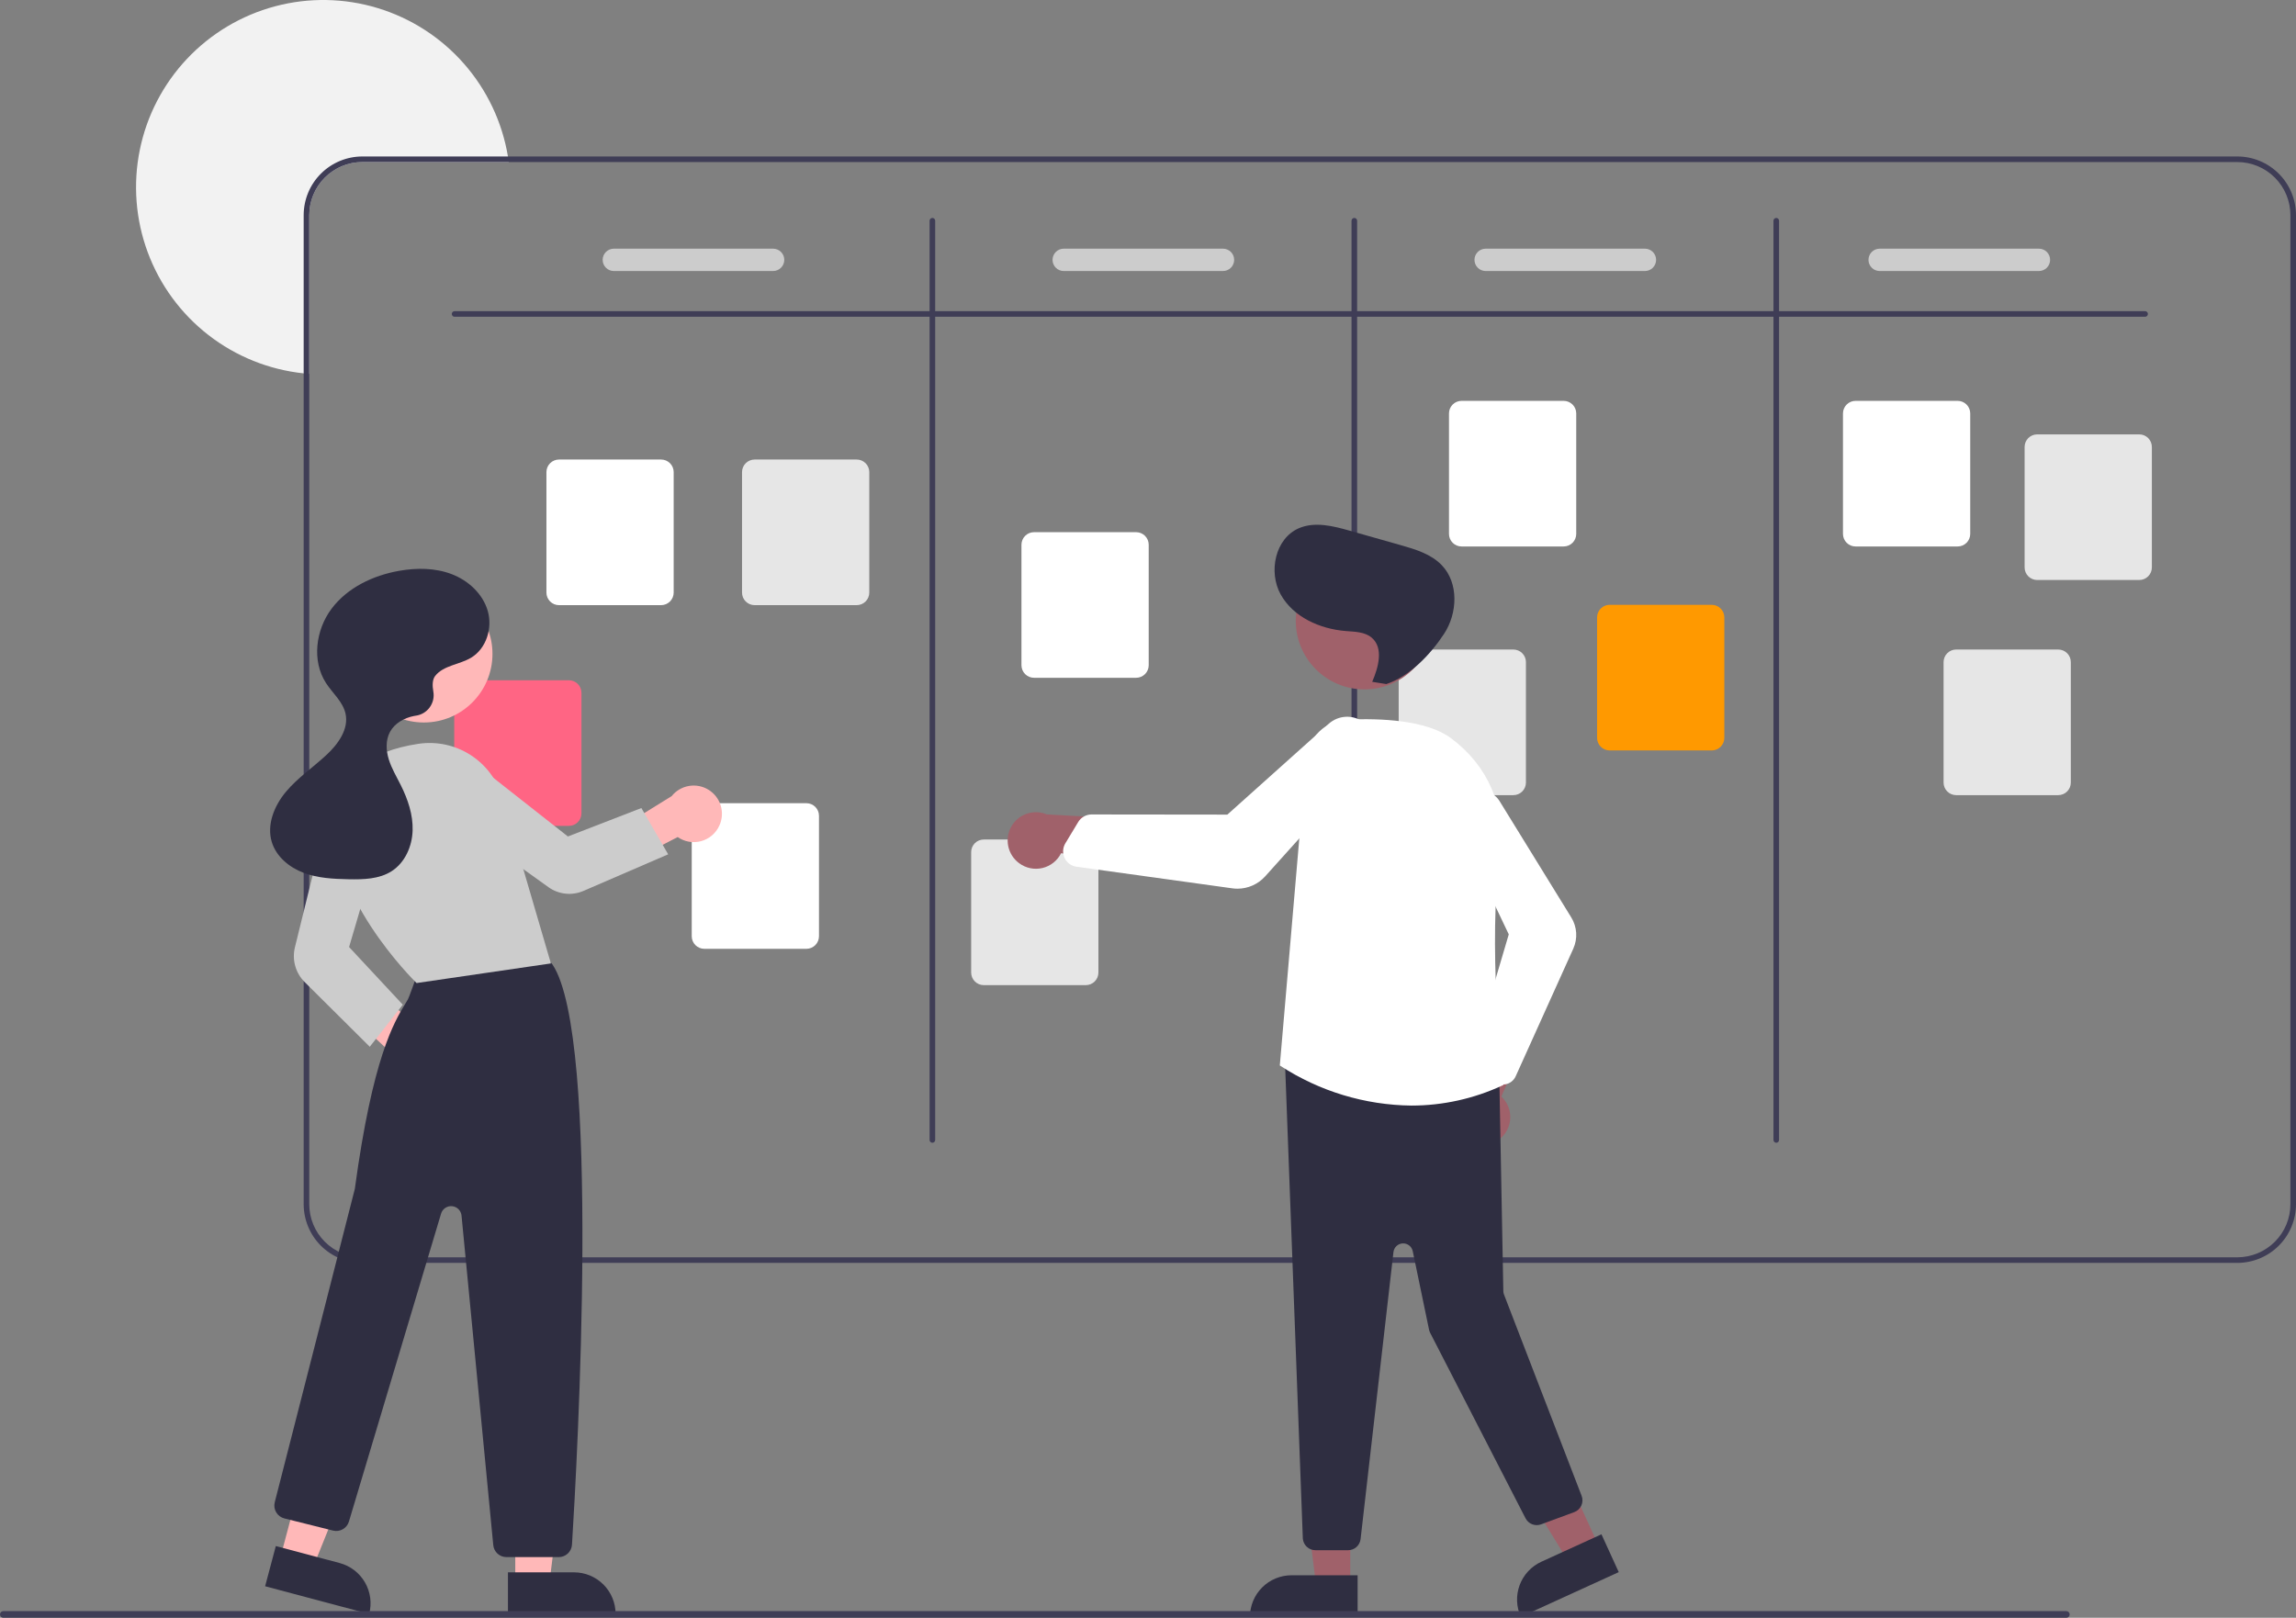 <svg width="447" height="315" viewBox="0 0 447 315" fill="none" xmlns="http://www.w3.org/2000/svg">
<rect x="0" y="0" width="447" height="315" fill="#808080" stroke="none"/>
<g clip-path="url(#clip0_674_8820)">
<path d="M99.051 31.554H70.545C67.804 31.556 65.177 32.646 63.239 34.584C61.301 36.522 60.211 39.15 60.209 41.891V72.797C59.844 72.775 59.48 72.743 59.121 72.699C52.367 71.989 45.947 69.405 40.583 65.241C35.219 61.077 31.125 55.496 28.763 49.13C26.401 42.763 25.864 35.863 27.213 29.207C28.562 22.552 31.744 16.406 36.399 11.462C41.054 6.518 46.998 2.973 53.56 1.226C60.123 -0.52 67.042 -0.399 73.539 1.577C80.036 3.553 85.852 7.304 90.33 12.409C94.809 17.513 97.773 23.767 98.888 30.466C98.948 30.825 99.002 31.189 99.051 31.554Z" fill="#F2F2F2"/>
<path d="M435.576 30.466H70.545C67.516 30.469 64.613 31.674 62.471 33.816C60.329 35.958 59.124 38.861 59.121 41.891V234.478C59.124 237.507 60.329 240.411 62.471 242.553C64.613 244.695 67.516 245.899 70.545 245.903H435.576C438.605 245.899 441.509 244.695 443.65 242.553C445.792 240.411 446.997 237.507 447 234.478V41.891C446.997 38.861 445.792 35.958 443.65 33.816C441.509 31.674 438.605 30.469 435.576 30.466ZM445.912 234.478C445.91 237.219 444.82 239.846 442.882 241.784C440.944 243.722 438.316 244.812 435.576 244.815H70.545C67.805 244.812 65.177 243.722 63.239 241.784C61.301 239.846 60.212 237.219 60.209 234.478V41.891C60.212 39.15 61.301 36.522 63.239 34.584C65.177 32.646 67.805 31.556 70.545 31.554H435.576C438.316 31.556 440.944 32.646 442.882 34.584C444.82 36.522 445.91 39.15 445.912 41.891V234.478Z" fill="#3F3D56"/>
<path d="M417.624 61.677H88.498C88.353 61.677 88.215 61.619 88.113 61.517C88.011 61.415 87.954 61.277 87.954 61.133C87.954 60.988 88.011 60.85 88.113 60.748C88.215 60.646 88.353 60.589 88.498 60.589H417.624C417.768 60.589 417.906 60.646 418.008 60.748C418.11 60.85 418.168 60.988 418.168 61.133C418.168 61.277 418.11 61.415 418.008 61.517C417.906 61.619 417.768 61.677 417.624 61.677Z" fill="#3F3D56"/>
<path d="M181.523 222.509C181.379 222.509 181.24 222.452 181.138 222.35C181.036 222.248 180.979 222.11 180.979 221.965V42.979C180.979 42.834 181.036 42.696 181.138 42.594C181.24 42.492 181.379 42.435 181.523 42.435C181.667 42.435 181.806 42.492 181.908 42.594C182.01 42.696 182.067 42.834 182.067 42.979V221.965C182.067 222.11 182.01 222.248 181.908 222.35C181.806 222.452 181.667 222.509 181.523 222.509Z" fill="#3F3D56"/>
<path d="M263.669 222.509C263.524 222.509 263.386 222.452 263.284 222.35C263.182 222.248 263.125 222.11 263.125 221.965V42.979C263.125 42.834 263.182 42.696 263.284 42.594C263.386 42.492 263.524 42.435 263.669 42.435C263.813 42.435 263.951 42.492 264.053 42.594C264.155 42.696 264.213 42.834 264.213 42.979V221.965C264.213 222.11 264.155 222.248 264.053 222.35C263.951 222.452 263.813 222.509 263.669 222.509Z" fill="#3F3D56"/>
<path d="M345.814 222.509C345.67 222.509 345.531 222.452 345.429 222.35C345.327 222.248 345.27 222.11 345.27 221.965V42.979C345.27 42.834 345.327 42.696 345.429 42.594C345.531 42.492 345.67 42.435 345.814 42.435C345.958 42.435 346.097 42.492 346.199 42.594C346.301 42.696 346.358 42.834 346.358 42.979V221.965C346.358 222.11 346.301 222.248 346.199 222.35C346.097 222.452 345.958 222.509 345.814 222.509Z" fill="#3F3D56"/>
<path d="M128.708 117.831H108.83C108.181 117.83 107.559 117.572 107.1 117.113C106.641 116.654 106.383 116.032 106.382 115.382V91.924C106.383 91.275 106.641 90.653 107.1 90.194C107.559 89.735 108.181 89.477 108.83 89.476H128.708C129.358 89.477 129.98 89.735 130.439 90.194C130.898 90.653 131.156 91.275 131.157 91.924V115.382C131.156 116.032 130.898 116.654 130.439 117.113C129.98 117.572 129.358 117.83 128.708 117.831Z" fill="white"/>
<path d="M156.997 184.747H137.119C136.47 184.746 135.848 184.488 135.389 184.029C134.93 183.57 134.672 182.948 134.671 182.298V158.84C134.672 158.191 134.93 157.569 135.389 157.11C135.848 156.651 136.47 156.393 137.119 156.392H156.997C157.646 156.393 158.268 156.651 158.727 157.11C159.186 157.569 159.444 158.191 159.445 158.84V182.298C159.444 182.948 159.186 183.57 158.727 184.029C158.268 184.488 157.646 184.746 156.997 184.747Z" fill="white"/>
<path d="M221.19 131.975H201.312C200.663 131.975 200.041 131.716 199.582 131.257C199.123 130.799 198.865 130.176 198.864 129.527V106.069C198.865 105.42 199.123 104.797 199.582 104.338C200.041 103.879 200.663 103.621 201.312 103.621H221.19C221.839 103.621 222.461 103.879 222.92 104.338C223.379 104.797 223.637 105.42 223.638 106.069V129.527C223.637 130.176 223.379 130.799 222.92 131.258C222.461 131.716 221.839 131.975 221.19 131.975Z" fill="white"/>
<path d="M304.424 106.406H284.546C283.897 106.405 283.274 106.147 282.815 105.688C282.357 105.229 282.098 104.607 282.098 103.958V80.499C282.098 79.85 282.357 79.228 282.815 78.769C283.274 78.31 283.897 78.052 284.546 78.051H304.424C305.073 78.052 305.695 78.31 306.154 78.769C306.613 79.228 306.871 79.85 306.872 80.499V103.958C306.871 104.607 306.613 105.229 306.154 105.688C305.695 106.147 305.073 106.405 304.424 106.406Z" fill="white"/>
<path d="M381.129 106.406H361.251C360.602 106.405 359.979 106.147 359.521 105.688C359.062 105.229 358.803 104.607 358.803 103.958V80.499C358.803 79.85 359.062 79.228 359.521 78.769C359.979 78.31 360.602 78.052 361.251 78.051H381.129C381.778 78.052 382.4 78.31 382.859 78.769C383.318 79.228 383.576 79.85 383.577 80.499V103.958C383.576 104.607 383.318 105.229 382.859 105.688C382.4 106.147 381.778 106.405 381.129 106.406Z" fill="white"/>
<path d="M416.49 112.934H396.612C395.963 112.934 395.34 112.675 394.881 112.216C394.422 111.758 394.164 111.135 394.164 110.486V87.028C394.164 86.379 394.422 85.756 394.881 85.297C395.34 84.838 395.963 84.58 396.612 84.58H416.49C417.139 84.58 417.761 84.838 418.22 85.297C418.679 85.756 418.937 86.379 418.938 87.028V110.486C418.937 111.135 418.679 111.758 418.22 112.216C417.761 112.675 417.139 112.934 416.49 112.934Z" fill="#E6E6E6"/>
<path d="M400.713 154.825H380.835C380.186 154.824 379.564 154.566 379.105 154.107C378.646 153.648 378.388 153.026 378.387 152.377V128.918C378.388 128.269 378.646 127.647 379.105 127.188C379.564 126.729 380.186 126.471 380.835 126.47H400.713C401.362 126.471 401.985 126.729 402.444 127.188C402.903 127.647 403.161 128.269 403.161 128.918V152.377C403.161 153.026 402.903 153.648 402.444 154.107C401.985 154.566 401.362 154.824 400.713 154.825Z" fill="#E6E6E6"/>
<path d="M333.256 146.12H313.378C312.729 146.12 312.107 145.861 311.648 145.403C311.189 144.944 310.931 144.321 310.93 143.672V120.214C310.931 119.565 311.189 118.942 311.648 118.483C312.107 118.025 312.729 117.766 313.378 117.766H333.256C333.905 117.766 334.528 118.025 334.987 118.483C335.445 118.942 335.704 119.565 335.704 120.214V143.672C335.704 144.321 335.445 144.944 334.987 145.403C334.528 145.861 333.905 146.12 333.256 146.12Z" fill="#FF9900"/>
<path d="M294.631 154.825H274.753C274.104 154.824 273.482 154.566 273.023 154.107C272.564 153.648 272.306 153.026 272.305 152.377V128.918C272.306 128.269 272.564 127.647 273.023 127.188C273.482 126.729 274.104 126.471 274.753 126.47H294.631C295.28 126.471 295.903 126.729 296.362 127.188C296.82 127.647 297.079 128.269 297.079 128.918V152.377C297.079 153.026 296.82 153.648 296.362 154.107C295.903 154.566 295.28 154.824 294.631 154.825Z" fill="#E6E6E6"/>
<path d="M211.398 191.819H191.52C190.871 191.818 190.249 191.56 189.79 191.101C189.331 190.642 189.073 190.02 189.072 189.371V165.913C189.073 165.263 189.331 164.641 189.79 164.182C190.249 163.723 190.871 163.465 191.52 163.464H211.398C212.047 163.465 212.669 163.723 213.128 164.182C213.587 164.641 213.845 165.263 213.846 165.913V189.371C213.845 190.02 213.587 190.642 213.128 191.101C212.669 191.56 212.047 191.818 211.398 191.819Z" fill="#E6E6E6"/>
<path d="M110.756 160.809H90.878C90.229 160.808 89.606 160.55 89.147 160.091C88.689 159.632 88.43 159.01 88.43 158.361V134.902C88.43 134.253 88.689 133.631 89.147 133.172C89.606 132.713 90.229 132.455 90.878 132.454H110.756C111.405 132.455 112.027 132.713 112.486 133.172C112.945 133.631 113.203 134.253 113.204 134.902V158.361C113.203 159.01 112.945 159.632 112.486 160.091C112.027 160.55 111.405 160.808 110.756 160.809Z" fill="#FF6584"/>
<path d="M166.789 117.831H146.911C146.262 117.83 145.64 117.572 145.181 117.113C144.722 116.654 144.464 116.032 144.463 115.382V91.924C144.464 91.275 144.722 90.653 145.181 90.194C145.64 89.735 146.262 89.477 146.911 89.476H166.789C167.438 89.477 168.06 89.735 168.519 90.194C168.978 90.653 169.236 91.275 169.237 91.924V115.382C169.236 116.032 168.978 116.654 168.519 117.113C168.06 117.572 167.438 117.83 166.789 117.831Z" fill="#E6E6E6"/>
<path d="M150.515 52.771H119.506C118.929 52.771 118.376 52.542 117.967 52.134C117.559 51.726 117.33 51.172 117.33 50.595C117.33 50.018 117.559 49.464 117.967 49.056C118.376 48.648 118.929 48.419 119.506 48.419H150.515C151.092 48.419 151.645 48.648 152.053 49.056C152.461 49.464 152.691 50.018 152.691 50.595C152.691 51.172 152.461 51.726 152.053 52.134C151.645 52.542 151.092 52.771 150.515 52.771Z" fill="#CCCCCC"/>
<path d="M238.1 52.771H207.092C206.514 52.771 205.961 52.542 205.553 52.134C205.145 51.726 204.916 51.172 204.916 50.595C204.916 50.018 205.145 49.464 205.553 49.056C205.961 48.648 206.514 48.419 207.092 48.419H238.1C238.677 48.419 239.231 48.648 239.639 49.056C240.047 49.464 240.276 50.018 240.276 50.595C240.276 51.172 240.047 51.726 239.639 52.134C239.231 52.542 238.677 52.771 238.1 52.771Z" fill="#CCCCCC"/>
<path d="M320.246 52.771H289.237C288.66 52.771 288.106 52.542 287.698 52.134C287.29 51.726 287.061 51.172 287.061 50.595C287.061 50.018 287.29 49.464 287.698 49.056C288.106 48.648 288.66 48.419 289.237 48.419H320.246C320.823 48.419 321.376 48.648 321.784 49.056C322.192 49.464 322.422 50.018 322.422 50.595C322.422 51.172 322.192 51.726 321.784 52.134C321.376 52.542 320.823 52.771 320.246 52.771Z" fill="#CCCCCC"/>
<path d="M396.951 52.771H365.943C365.366 52.771 364.812 52.542 364.404 52.134C363.996 51.726 363.767 51.172 363.767 50.595C363.767 50.018 363.996 49.464 364.404 49.056C364.812 48.648 365.366 48.419 365.943 48.419H396.951C397.528 48.419 398.082 48.648 398.49 49.056C398.898 49.464 399.127 50.018 399.127 50.595C399.127 51.172 398.898 51.726 398.49 52.134C398.082 52.542 397.528 52.771 396.951 52.771Z" fill="#CCCCCC"/>
<path d="M81.063 212.114C80.267 212.036 79.498 211.784 78.809 211.377C78.121 210.969 77.531 210.416 77.079 209.756C76.628 209.095 76.327 208.344 76.198 207.555C76.068 206.766 76.113 205.958 76.33 205.188L62.385 192.207L69.758 190.336L83.47 201.458C84.74 201.908 85.8 202.807 86.45 203.986C87.1 205.165 87.296 206.542 86.999 207.855C86.702 209.169 85.934 210.328 84.84 211.113C83.746 211.897 82.402 212.254 81.063 212.114Z" fill="#FFB8B8"/>
<path d="M100.318 308.06H106.987L110.16 282.334H100.316L100.318 308.06Z" fill="#FFB8B8"/>
<path d="M119.85 314.252L98.888 314.253L98.888 306.154L111.751 306.154C113.899 306.154 115.958 307.007 117.477 308.526C118.996 310.045 119.849 312.104 119.85 314.252Z" fill="#2F2E41"/>
<path d="M54.589 303.244L61.034 304.96L70.718 280.916L61.206 278.384L54.589 303.244Z" fill="#FFB8B8"/>
<path d="M71.871 314.255L51.615 308.863L53.698 301.036L66.128 304.345C68.203 304.898 69.974 306.252 71.051 308.11C72.128 309.969 72.423 312.179 71.871 314.255Z" fill="#2F2E41"/>
<path d="M108.781 303.189H98.604C97.961 303.191 97.341 302.953 96.865 302.521C96.389 302.088 96.092 301.494 96.033 300.854L89.855 236.695C89.809 236.224 89.602 235.784 89.268 235.45C88.934 235.115 88.494 234.907 88.023 234.861C87.553 234.815 87.081 234.934 86.689 235.198C86.296 235.461 86.007 235.853 85.872 236.306L67.934 296.258C67.744 296.895 67.316 297.435 66.738 297.764C66.16 298.093 65.478 298.186 64.833 298.024L55.366 295.657C55.035 295.574 54.724 295.427 54.451 295.224C54.178 295.021 53.947 294.765 53.773 294.473C53.599 294.18 53.484 293.856 53.435 293.519C53.387 293.182 53.406 292.838 53.49 292.508C53.645 291.904 68.946 232.105 69.08 231.491C72.547 205.939 76.694 199.091 78.922 195.413C79.107 195.109 79.276 194.829 79.429 194.564C79.62 194.233 80.796 190.95 81.542 188.817C81.639 188.47 81.806 188.147 82.034 187.868C82.262 187.589 82.546 187.361 82.866 187.197C92.229 182.409 103.184 185.723 106.318 186.853C106.838 187.036 107.284 187.383 107.59 187.841C116.993 202.025 112.379 284.402 111.358 300.772C111.316 301.427 111.026 302.041 110.547 302.49C110.068 302.939 109.437 303.189 108.781 303.189Z" fill="#2F2E41"/>
<path d="M82.518 140.679C89.897 140.679 95.879 134.696 95.879 127.317C95.879 119.937 89.897 113.955 82.518 113.955C75.138 113.955 69.156 119.937 69.156 127.317C69.156 134.696 75.138 140.679 82.518 140.679Z" fill="#FFB8B8"/>
<path d="M81.102 191.411L81.006 191.318C80.826 191.144 63.023 173.703 65.327 157.575C66.313 150.677 71.894 146.269 81.467 144.828C84.984 144.306 88.571 145.07 91.57 146.981C94.568 148.892 96.775 151.822 97.787 155.23L107.253 187.592L81.102 191.411Z" fill="#CCCCCC"/>
<path d="M71.99 203.817L59.305 191.211C58.437 190.344 57.808 189.269 57.476 188.088C57.145 186.907 57.122 185.661 57.412 184.47L63.553 159.488C63.737 158.74 64.072 158.037 64.539 157.423C65.005 156.81 65.593 156.298 66.265 155.921C66.937 155.543 67.68 155.308 68.446 155.229C69.213 155.15 69.988 155.229 70.723 155.462C72.124 155.914 73.293 156.893 73.985 158.192C74.676 159.491 74.835 161.008 74.427 162.422L67.962 184.399L78.417 195.627L71.99 203.817Z" fill="#CCCCCC"/>
<path d="M140.031 160.795C139.695 161.521 139.205 162.165 138.594 162.681C137.983 163.197 137.266 163.573 136.494 163.782C135.722 163.991 134.914 164.028 134.126 163.891C133.338 163.753 132.59 163.445 131.934 162.987L114.999 171.765L115.748 164.308L130.761 155.017C131.602 153.966 132.801 153.261 134.128 153.034C135.455 152.808 136.819 153.076 137.962 153.789C139.105 154.501 139.946 155.608 140.328 156.899C140.709 158.19 140.603 159.577 140.031 160.795Z" fill="#FFB8B8"/>
<path d="M130.084 166.346L113.576 173.48C112.477 173.951 111.275 174.132 110.087 174.004C108.898 173.877 107.762 173.446 106.788 172.752L85.796 157.71C85.169 157.261 84.641 156.688 84.245 156.027C83.849 155.366 83.592 154.631 83.492 153.866C83.391 153.102 83.448 152.325 83.66 151.584C83.871 150.843 84.233 150.153 84.722 149.557C85.661 148.424 87.005 147.702 88.468 147.543C89.931 147.383 91.399 147.8 92.56 148.704L110.561 162.872L124.868 157.336L130.084 166.346Z" fill="#CCCCCC"/>
<path d="M84.733 131.598C86.381 129.533 89.46 129.422 91.725 128.06C94.691 126.275 95.917 122.287 94.961 118.96C94.005 115.633 91.187 113.04 87.955 111.8C84.723 110.56 81.128 110.545 77.719 111.145C72.643 112.037 67.646 114.406 64.55 118.526C61.455 122.647 60.667 128.681 63.472 133.005C64.762 134.992 66.752 136.632 67.267 138.944C67.943 141.979 65.814 144.907 63.533 147.02C60.934 149.429 57.953 151.445 55.676 154.16C53.4 156.874 51.882 160.583 52.92 163.97C53.791 166.808 56.324 168.899 59.101 169.946C61.879 170.993 64.904 171.144 67.871 171.202C70.753 171.258 73.814 171.188 76.241 169.634C78.84 167.971 80.228 164.815 80.33 161.731C80.433 158.647 79.402 155.626 78.021 152.866C77.198 151.222 76.241 149.628 75.694 147.872C75.147 146.116 75.052 144.124 75.928 142.506C76.849 140.807 78.712 139.781 80.609 139.409C80.707 139.389 80.812 139.372 80.921 139.357C81.46 139.287 81.98 139.108 82.449 138.831C82.918 138.554 83.325 138.186 83.647 137.747C83.969 137.308 84.199 136.809 84.323 136.278C84.446 135.748 84.461 135.199 84.366 134.663C84.15 133.458 84.169 132.305 84.733 131.598Z" fill="#2F2E41"/>
<path d="M262.881 308.63H256.212L253.039 282.903L262.882 282.904L262.881 308.63Z" fill="#A0616A"/>
<path d="M251.448 306.724H264.31V314.823H243.349C243.349 313.759 243.559 312.706 243.966 311.723C244.373 310.741 244.969 309.848 245.721 309.096C246.473 308.344 247.366 307.747 248.349 307.34C249.331 306.933 250.384 306.724 251.448 306.724Z" fill="#2F2E41"/>
<path d="M311.274 301.075L305.208 303.845L291.632 281.764L300.586 277.674L311.274 301.075Z" fill="#A0616A"/>
<path d="M300.082 304.091L311.782 298.747L315.147 306.114L296.08 314.823C295.639 313.856 295.392 312.811 295.354 311.748C295.316 310.685 295.487 309.625 295.859 308.628C296.231 307.632 296.795 306.718 297.519 305.94C298.244 305.161 299.115 304.533 300.082 304.091Z" fill="#2F2E41"/>
<path d="M291.851 221.887C292.49 221.406 293.016 220.791 293.392 220.085C293.767 219.379 293.983 218.599 294.025 217.8C294.067 217.002 293.932 216.204 293.632 215.462C293.332 214.721 292.873 214.055 292.287 213.51L300.127 195.72L290.167 197.408L284.249 214.043C283.399 215.087 282.962 216.407 283.021 217.753C283.079 219.098 283.629 220.375 284.566 221.342C285.503 222.309 286.762 222.898 288.105 222.999C289.448 223.099 290.781 222.704 291.851 221.887Z" fill="#A0616A"/>
<path d="M262.456 301.846H256.085C255.467 301.844 254.872 301.609 254.42 301.188C253.967 300.768 253.69 300.192 253.643 299.576L250.169 206.786C250.143 206.431 250.195 206.074 250.321 205.74C250.448 205.407 250.645 205.105 250.901 204.856C251.156 204.607 251.462 204.417 251.799 204.299C252.135 204.181 252.493 204.138 252.848 204.172L289.696 208.086C290.294 208.144 290.849 208.42 291.256 208.86C291.663 209.301 291.895 209.876 291.906 210.476L292.678 251.406C292.683 251.629 292.726 251.848 292.806 252.056L307.921 291.255C308.038 291.557 308.093 291.88 308.084 292.205C308.075 292.529 308.001 292.849 307.867 293.144C307.734 293.44 307.542 293.706 307.305 293.927C307.067 294.148 306.788 294.32 306.483 294.432L300.027 296.811C299.466 297.018 298.849 297.012 298.292 296.795C297.735 296.578 297.277 296.165 297.003 295.634L278.435 259.527C278.334 259.331 278.26 259.122 278.215 258.905L275.043 243.621C274.951 243.178 274.704 242.782 274.347 242.505C273.989 242.227 273.545 242.086 273.093 242.106C272.641 242.127 272.211 242.308 271.88 242.616C271.549 242.925 271.339 243.342 271.287 243.791L264.888 299.676C264.82 300.274 264.535 300.825 264.086 301.225C263.637 301.625 263.057 301.846 262.456 301.846Z" fill="#2F2E41"/>
<path d="M265.629 134.234C273.008 134.234 278.99 128.252 278.99 120.872C278.99 113.492 273.008 107.51 265.629 107.51C258.25 107.51 252.268 113.492 252.268 120.872C252.268 128.252 258.25 134.234 265.629 134.234Z" fill="#A0616A"/>
<path d="M274.792 215.271C265.731 215.171 256.886 212.491 249.293 207.546L249.163 207.457L249.176 207.299L254.287 147.773C254.463 145.754 255.365 143.866 256.825 142.46C258.285 141.054 260.204 140.224 262.229 140.123C268.853 139.819 277.75 140.203 282.513 143.75C289.71 149.111 293.18 157.184 292.031 165.899C289.648 183.971 292.347 208.349 292.663 211.069L292.686 211.266L292.506 211.348C286.957 213.929 280.912 215.268 274.792 215.271Z" fill="white"/>
<path d="M292.601 211.17C292.224 211.17 291.852 211.091 291.507 210.939C291.163 210.787 290.853 210.565 290.599 210.288L287.676 207.099C287.36 206.753 287.139 206.331 287.033 205.874C286.927 205.417 286.941 204.941 287.072 204.491L293.737 181.933L283.597 160.638C283.123 159.641 283.007 158.511 283.268 157.439C283.498 156.498 284.008 155.648 284.731 155.003C285.454 154.357 286.355 153.946 287.316 153.823C288.277 153.701 289.253 153.872 290.115 154.315C290.976 154.758 291.683 155.452 292.143 156.305L305.903 178.633C306.462 179.539 306.79 180.568 306.859 181.631C306.927 182.693 306.733 183.756 306.295 184.726L295.083 209.569C294.898 209.979 294.614 210.338 294.257 210.611C293.899 210.885 293.479 211.065 293.034 211.136C292.891 211.159 292.746 211.17 292.601 211.17Z" fill="white"/>
<path d="M198.421 168.08C199.063 168.558 199.801 168.888 200.585 169.049C201.368 169.21 202.177 169.198 202.955 169.012C203.733 168.827 204.461 168.473 205.087 167.975C205.713 167.478 206.223 166.85 206.58 166.134L225.859 168.634L221.428 159.555L203.8 158.573C202.559 158.052 201.169 158.006 199.895 158.442C198.621 158.877 197.551 159.765 196.888 160.937C196.225 162.109 196.015 163.483 196.297 164.8C196.58 166.117 197.335 167.284 198.421 168.08Z" fill="#A0616A"/>
<path d="M240.914 173.039C240.578 173.039 240.243 173.015 239.911 172.969L209.582 168.763C209.086 168.695 208.615 168.504 208.211 168.209C207.808 167.913 207.484 167.522 207.269 167.07C207.2 166.924 207.142 166.774 207.096 166.619C206.979 166.217 206.946 165.796 207 165.381C207.054 164.966 207.193 164.566 207.409 164.208L209.919 160.047C210.189 159.602 210.568 159.234 211.021 158.978C211.474 158.722 211.986 158.587 212.506 158.585H212.51L238.947 158.616L258.691 140.925C259.61 140.104 260.783 139.624 262.013 139.566C263.094 139.515 264.164 139.794 265.083 140.365C266.002 140.935 266.727 141.771 267.161 142.762C267.595 143.753 267.719 144.852 267.516 145.914C267.313 146.977 266.793 147.953 266.024 148.714L246.323 170.626C245.641 171.385 244.807 171.993 243.875 172.408C242.943 172.824 241.934 173.039 240.914 173.039Z" fill="white"/>
<path d="M267.148 132.759C268.369 129.933 269.402 126.169 267.06 124.171C265.702 123.012 263.745 123.01 261.965 122.866C256.951 122.46 251.789 120.152 249.338 115.759C246.888 111.365 248.256 104.832 252.88 102.85C255.997 101.514 259.57 102.424 262.832 103.349L272.628 106.127C275.538 106.952 278.594 107.863 280.689 110.045C284.031 113.525 283.781 119.409 281.127 123.438C278.473 127.467 274.476 131.67 269.9 133.199L267.148 132.759Z" fill="#2F2E41"/>
<path d="M402.287 315H0.648C0.562 315 0.478 314.984 0.399 314.951C0.32 314.919 0.249 314.871 0.188 314.811C0.128 314.751 0.08 314.679 0.048 314.6C0.015 314.522 -0.002 314.437 -0.002 314.352C-0.002 314.267 0.015 314.183 0.048 314.104C0.08 314.025 0.128 313.954 0.188 313.893C0.249 313.833 0.32 313.786 0.399 313.753C0.478 313.721 0.562 313.704 0.648 313.704H402.287C402.372 313.704 402.457 313.721 402.535 313.753C402.614 313.786 402.686 313.833 402.746 313.893C402.806 313.954 402.854 314.025 402.887 314.104C402.92 314.183 402.936 314.267 402.936 314.352C402.936 314.437 402.92 314.522 402.887 314.6C402.854 314.679 402.806 314.751 402.746 314.811C402.686 314.871 402.614 314.919 402.535 314.951C402.457 314.984 402.372 315 402.287 315Z" fill="#3F3D56"/>
</g>
<defs>
<clipPath id="clip0_674_8820">
<rect width="447" height="315" fill="white"/>
</clipPath>
</defs>
</svg>
